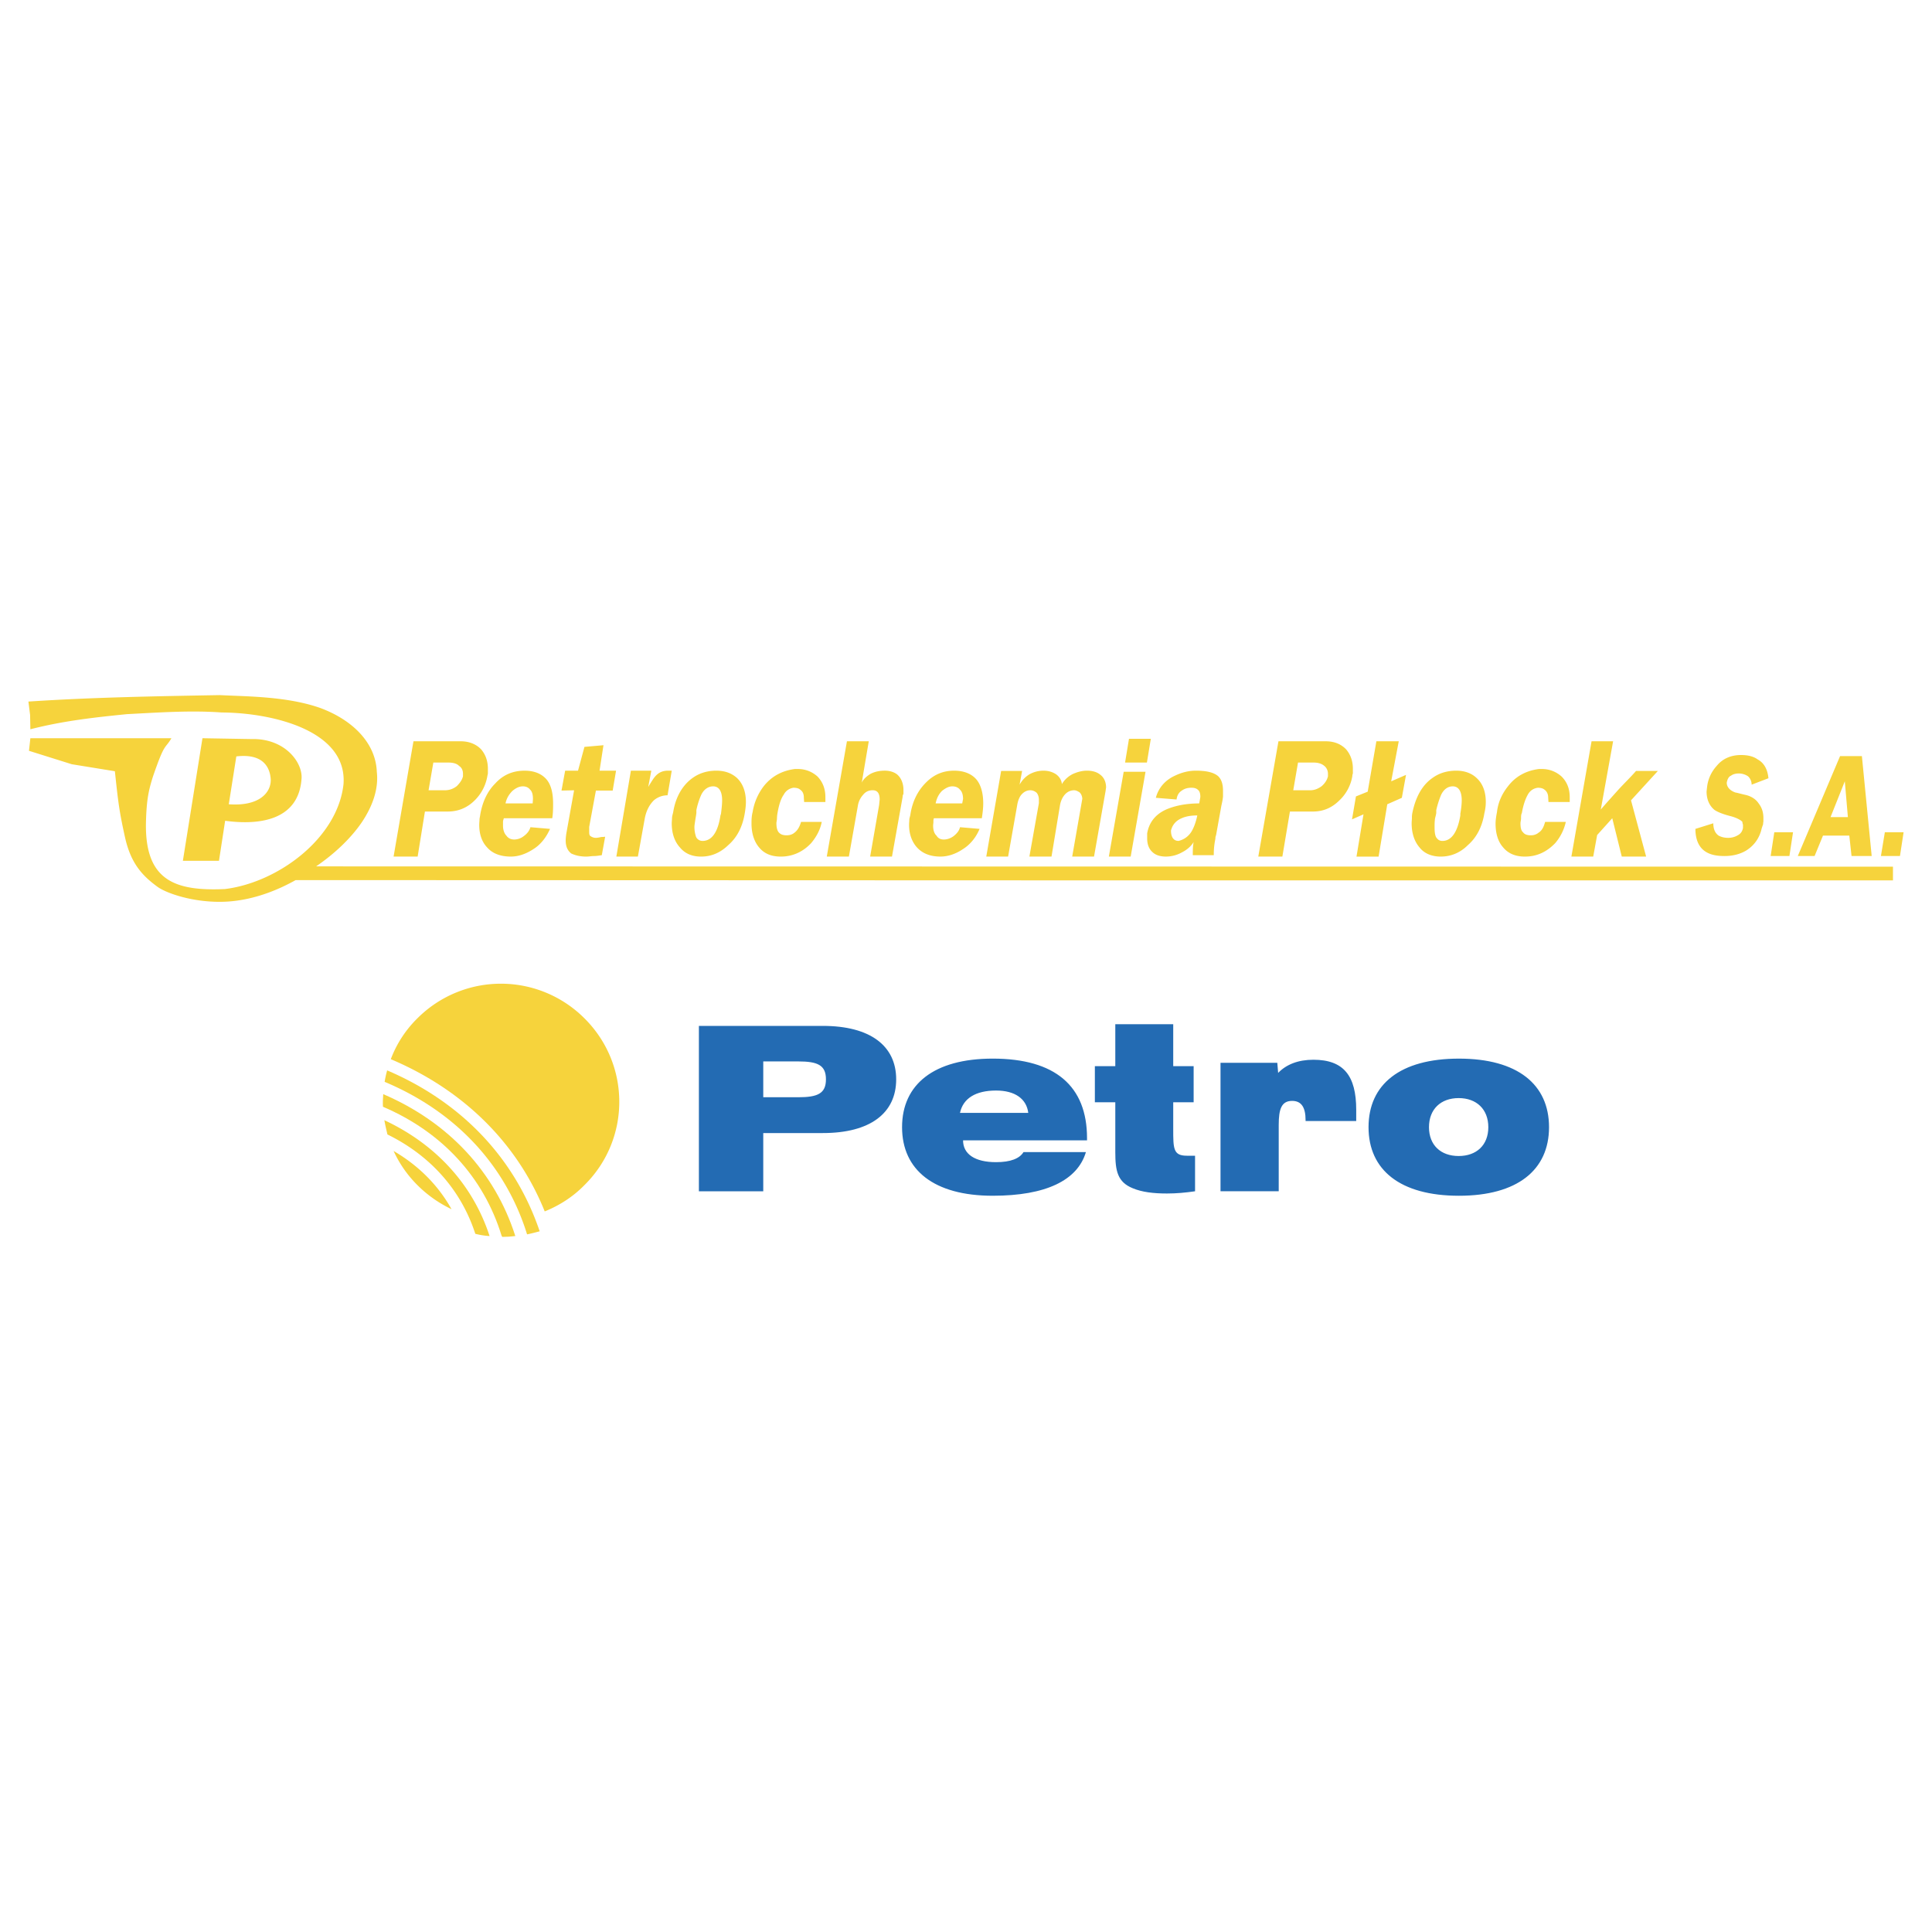 <svg xmlns="http://www.w3.org/2000/svg" width="2500" height="2500" viewBox="0 0 192.756 192.756"><g fill-rule="evenodd" clip-rule="evenodd"><path fill="#fff" d="M0 0h192.756v192.756H0V0z"/><path d="M82.097 113.045H76.15v5.809h-6.421v-16.5h12.368c4.719 0 7.315 1.982 7.315 5.332 0 3.378-2.596 5.359-7.315 5.359zm-2.456-7.147h-3.49v3.574h3.49c1.926 0 2.764-.363 2.764-1.787s-.838-1.787-2.764-1.787zM96.085 113.771c0 1.369 1.173 2.178 3.294 2.178 1.451 0 2.346-.363 2.736-1.004h6.227c-.838 2.818-3.992 4.355-9.297 4.355-5.864 0-9.046-2.57-9.046-6.842s3.183-6.84 9.046-6.84c6.225 0 9.408 2.736 9.408 7.93v.223H96.085zm3.294-4.968c-2.037 0-3.294.781-3.601 2.232h6.812c-.168-1.394-1.313-2.232-3.211-2.232zM116.438 119.076c-1.367 0-2.512-.139-3.434-.529-1.508-.615-1.73-1.732-1.73-3.574v-4.998h-2.039v-3.602h2.039v-4.188h5.779v4.188h2.037v3.602h-2.037v2.652c0 1.982 0 2.68 1.367 2.68h.811v3.547c-.95.138-1.872.222-2.793.222zM130.258 111.846v-.084c0-1.285-.418-1.926-1.34-1.926-1.061 0-1.34.809-1.34 2.4v6.617h-5.807v-12.816h5.666l.084 1.006c.811-.838 1.982-1.312 3.518-1.312 3.016 0 4.271 1.592 4.271 4.998v1.117h-5.052zM145.559 119.301c-5.863 0-9.02-2.57-9.02-6.842s3.156-6.84 9.02-6.84c5.834 0 8.988 2.568 8.988 6.84s-3.154 6.842-8.988 6.842zm-.03-9.744c-1.787 0-2.959 1.115-2.959 2.902s1.172 2.877 2.959 2.877 2.961-1.09 2.961-2.877-1.174-2.902-2.961-2.902z" fill="#236bb3"/><path d="M54.346 120.863c1.452-.586 2.82-1.451 3.964-2.625 4.635-4.578 4.635-12.033 0-16.639a11.777 11.777 0 0 0-16.667 0 11.296 11.296 0 0 0-2.653 4.076c7.259 3.071 12.62 8.376 15.356 15.188zM39.269 114.832a11.69 11.69 0 0 0 2.374 3.406 12.234 12.234 0 0 0 3.406 2.402c-1.341-2.402-3.295-4.355-5.78-5.808z" fill="#f6d33c"/><path d="M38.627 106.793a9.613 9.613 0 0 0-.251 1.143c7.064 2.961 12.062 8.293 14.211 15.217.419-.084.838-.195 1.257-.307-2.458-7.26-7.762-12.871-15.217-16.053z" fill="#f6d33c"/><path d="M38.236 109.164c-.028.393-.056.838-.028 1.258 5.891 2.512 10.051 7.035 11.837 12.871 0 0 .056.111.084.111.418 0 .866-.027 1.284-.084-2.037-6.394-6.671-11.363-13.177-14.156z" fill="#f6d33c"/><path d="M38.348 111.762c.083.475.195.949.307 1.424 4.271 2.094 7.343 5.527 8.767 9.912.447.111.922.195 1.424.223-1.676-5.137-5.361-9.159-10.498-11.559zM29.498 87.807l79.487.028h79.877v-1.368l-157.326-.028c1.843-1.257 3.462-2.792 4.551-4.384 1.089-1.619 1.703-3.35 1.508-5.053-.112-2.876-2.401-5.165-5.64-6.366-3.323-1.173-7.371-1.145-10.023-1.284-6.449.111-12.759.224-19.097.643l.168 1.34.027 1.424c3.378-.866 6.589-1.201 9.632-1.508 3.211-.167 6.366-.391 9.465-.167 4.969.028 12.536 1.759 12.145 7.147-.587 5.417-6.562 9.828-11.838 10.47-4.97.223-7.985-.837-7.873-6.617.056-2.345.279-3.267.698-4.607 1.2-3.49 1.172-2.68 1.843-3.825H3.03l-.139 1.256 4.271 1.34 4.299.698c.335 3.1.419 3.909 1.005 6.562.559 2.541 1.647 3.797 3.21 4.941.838.643 3.686 1.675 6.924 1.508 2.988-.168 5.502-1.369 6.898-2.15zM18.246 85.88L20.2 73.652l4.886.084c3.378-.084 5.137 2.373 4.998 3.964-.279 3.993-3.937 4.69-7.622 4.188l-.614 3.992h-3.602zm4.579-5.639c3.016.224 4.216-1.145 4.188-2.457-.056-1.033-.586-2.652-3.434-2.317l-.754 4.774zm18.426-6.283h4.718c.866 0 1.564.308 2.038.81.447.53.67 1.172.67 1.926v.475l-.056.279a4.45 4.45 0 0 1-1.256 2.401c-.726.726-1.619 1.117-2.68 1.117h-2.29l-.726 4.495h-2.401l1.983-11.503zm1.983 2.123l-.475 2.764h1.647a1.87 1.87 0 0 0 1.172-.419c.307-.307.53-.614.614-.977v-.251c0-.308-.111-.614-.391-.782-.195-.223-.586-.335-1.033-.335h-1.534zm9.688 6.449l1.955.168c-.363.81-.894 1.535-1.647 2.01-.726.474-1.48.753-2.262.753-1.033 0-1.843-.307-2.373-.921-.53-.558-.782-1.34-.782-2.233 0-.223.028-.418.028-.558 0-.112.056-.308.083-.531.223-1.229.698-2.261 1.479-3.043.782-.865 1.759-1.284 2.932-1.284.977 0 1.731.308 2.233.921.419.531.614 1.34.614 2.345 0 .447 0 .949-.084 1.479h-4.83c-.028.112-.083.224-.083.363v.391c0 .419.139.782.334.978.196.279.475.391.782.391.308 0 .67-.111.949-.335.309-.224.56-.503.672-.894zm.223-2.373l.028-.447c0-.418-.084-.753-.28-.921-.167-.223-.418-.335-.726-.335-.363 0-.698.168-1.033.447-.307.307-.586.698-.698 1.256h2.709zm5.165-5.64l1.898-.167-.391 2.541h1.647l-.335 1.982h-1.675l-.67 3.63v.391c0 .279 0 .446.14.53a.92.92 0 0 0 .53.168c.084 0 .308-.028.531-.084.223 0 .363-.028.391-.028l-.334 1.843c-.224.028-.503.084-.754.084s-.559.056-.782.056c-.67 0-1.145-.14-1.508-.307-.391-.307-.559-.726-.559-1.312 0-.195.028-.419.056-.642l.782-4.355-1.256.028.363-1.982h1.284l.642-2.376zm4.635 2.373h2.038l-.307 1.62c.335-.559.559-.894.614-.95.391-.502.837-.67 1.368-.67h.363l-.419 2.457c-.53 0-1.005.195-1.368.503-.475.475-.782 1.088-.921 1.898l-.67 3.713h-2.149l1.451-8.571zm8.99 4.3c.056-.475.112-.949.112-1.34 0-.894-.307-1.396-.894-1.396-.475 0-.921.279-1.2.866a7.465 7.465 0 0 0-.475 1.507v.279c-.028.251-.084.53-.112.726-.028.223-.083.475-.083.698 0 .391.083.726.167.978a.71.71 0 0 0 .642.391c.921 0 1.535-.865 1.787-2.541l.056-.168zm-4.774-.14c.251-1.592.977-2.764 1.982-3.462.67-.475 1.479-.698 2.317-.698.866 0 1.536.251 2.066.726.586.558.893 1.368.893 2.401 0 .391-.056.782-.112 1.117-.223 1.369-.781 2.429-1.647 3.183-.782.754-1.675 1.145-2.708 1.145-.921 0-1.62-.307-2.122-.921-.53-.586-.81-1.396-.81-2.401 0-.167.028-.391.028-.503.001-.168.056-.363.113-.587zM79.92 82h2.066c-.14.726-.475 1.424-1.061 2.122-.81.865-1.843 1.34-3.015 1.34-.978 0-1.676-.307-2.178-.921-.475-.558-.754-1.368-.754-2.373 0-.307 0-.727.112-1.146a5.744 5.744 0 0 1 1.117-2.596c.782-.977 1.814-1.536 3.099-1.703h.308c.754 0 1.424.279 1.954.753.503.531.782 1.201.782 2.066v.475h-2.122l-.028-.419c0-.391-.112-.642-.363-.81-.14-.139-.391-.195-.67-.195a1.296 1.296 0 0 0-.977.698c-.279.391-.475 1.005-.615 1.814a3.418 3.418 0 0 0-.056.53c0 .196-.056.363-.056.503 0 .419.083.726.223.894.195.223.419.307.81.307.279 0 .559-.083.754-.251.307-.223.53-.586.67-1.088zm4.579-8.042h2.178l-.698 4.132c.14-.335.475-.642.894-.893.447-.224.921-.308 1.424-.308s.978.167 1.256.419c.363.335.586.865.586 1.508v.391c-.084.14-.084.251-.084.307l-1.061 5.947h-2.178l.893-5.137.056-.559c0-.614-.224-.921-.698-.921-.391 0-.698.14-.949.447a2.09 2.09 0 0 0-.531 1.117l-.893 5.053h-2.206l2.011-11.503zm11.279 8.572l1.955.168c-.336.81-.894 1.535-1.647 2.01-.698.474-1.48.753-2.261.753-1.005 0-1.787-.307-2.346-.921-.502-.558-.781-1.34-.781-2.233 0-.223.027-.418.027-.558 0-.112.084-.308.112-.531.195-1.229.697-2.261 1.452-3.043.809-.865 1.758-1.284 2.903-1.284.977 0 1.759.308 2.262.921.418.531.643 1.34.643 2.345 0 .447-.057.949-.141 1.479h-4.774c-.056.112-.056.224-.056.363 0 .14-.028.251-.028.391 0 .419.112.782.335.978.167.279.418.391.726.391.335 0 .67-.111.978-.335.278-.224.557-.503.641-.894zm.223-2.373l.084-.447c0-.418-.112-.753-.307-.921-.168-.223-.447-.335-.754-.335-.363 0-.67.168-1.033.447-.307.307-.53.698-.642 1.256h2.652zm3.882-3.239h2.094l-.252 1.368c.252-.447.586-.81 1.033-1.061a2.888 2.888 0 0 1 1.34-.335c.475 0 .865.112 1.229.335.336.224.586.586.615 1.005a2.665 2.665 0 0 1 1.088-1.005c.502-.223.949-.335 1.424-.335.502 0 .977.112 1.34.419.363.279.559.726.559 1.256l-.055.391-1.146 6.505h-2.178l1.006-5.751a.952.952 0 0 0-.252-.642c-.166-.111-.361-.223-.559-.223-.307 0-.613.112-.865.363-.25.251-.475.643-.559 1.201l-.836 5.053h-2.207l.949-5.333v-.335c0-.279-.084-.531-.223-.698-.168-.139-.363-.251-.643-.251s-.559.112-.809.363c-.252.251-.42.643-.504 1.201l-.893 5.053h-2.178l1.482-8.544zm14.406.084l-1.48 8.459h-2.178l1.48-8.459h2.178zm.529-3.294l-.391 2.373h-2.178l.391-2.373h2.178zm4.635 7.649c-.613 0-1.117.083-1.562.279-.588.252-.922.67-1.062 1.229 0 .642.252 1.033.754 1.033a2.048 2.048 0 0 0 1.285-.921c.222-.363.446-.922.585-1.62zm.195-1.2l.111-.642c0-.307-.055-.558-.223-.698-.168-.167-.391-.224-.67-.224-.363 0-.67.084-.949.279-.307.195-.475.475-.531.894l-2.066-.168c.252-.977.922-1.759 1.9-2.205.697-.335 1.395-.503 2.094-.503 1.033 0 1.785.167 2.232.559.336.335.475.81.475 1.452v.531c0 .083-.027.307-.084.586l-.084.391-.502 2.792a1.583 1.583 0 0 1-.084.307c0 .056 0 .14-.027.279a7.526 7.526 0 0 0-.141 1.535h-2.094c0-.418 0-.894.084-1.312-.25.418-.67.782-1.172 1.033a3.308 3.308 0 0 1-1.592.418c-.559 0-1.006-.14-1.312-.418-.391-.335-.559-.81-.559-1.396v-.503c.197-1.145.895-2.01 2.15-2.484.812-.307 1.816-.503 3.044-.503zm7.903-6.199h4.717c.895 0 1.564.308 2.039.81.447.53.67 1.172.67 1.926v.475c-.057.14-.057.279-.057.279a4.303 4.303 0 0 1-1.283 2.401c-.727.726-1.592 1.117-2.625 1.117h-2.316l-.754 4.495h-2.402l2.011-11.503zm1.953 2.123l-.475 2.764h1.703c.418 0 .811-.167 1.145-.419.336-.307.531-.614.615-.977v-.251c0-.308-.141-.614-.363-.782-.252-.223-.615-.335-1.061-.335h-1.564zm6.533 5.165l-1.145.503.391-2.29 1.174-.474.865-5.026h2.232l-.754 3.993 1.48-.642-.418 2.289-1.453.643-.865 5.221h-2.205l.698-4.217zm9.66-.056c.084-.475.141-.949.141-1.34 0-.894-.309-1.396-.895-1.396-.475 0-.893.279-1.172.866a9.594 9.594 0 0 0-.475 1.507v.279c-.029.251-.141.53-.141.726-.027.223-.027.475-.027.698 0 .391.027.726.139.978.168.251.336.391.643.391.895 0 1.508-.865 1.787-2.541v-.168zm-4.773-.14c.334-1.592 1.004-2.764 2.037-3.462.67-.475 1.453-.698 2.346-.698.809 0 1.508.251 2.01.726.615.558.922 1.368.922 2.401 0 .391-.057.782-.141 1.117-.223 1.369-.781 2.429-1.646 3.183-.754.754-1.676 1.145-2.709 1.145-.893 0-1.646-.307-2.121-.921-.502-.586-.781-1.396-.781-2.401 0-.167.027-.391.027-.503a2.208 2.208 0 0 1 .056-.587zm13.232.95h2.066a4.916 4.916 0 0 1-1.061 2.122c-.838.865-1.814 1.34-3.016 1.34-.949 0-1.676-.307-2.178-.921-.502-.558-.754-1.368-.754-2.373 0-.307.057-.727.141-1.146.111-1.005.529-1.87 1.115-2.596.754-.977 1.787-1.536 3.072-1.703h.307c.754 0 1.424.279 1.955.753.529.531.809 1.201.809 2.066v.475h-2.121l-.027-.419c0-.391-.141-.642-.363-.81-.168-.139-.391-.195-.67-.195-.42.056-.783.279-1.006.698-.223.391-.447 1.005-.586 1.814-.084.168-.084.363-.084.53 0 .196-.057.363-.057.503 0 .419.057.726.252.894.168.223.418.307.781.307.279 0 .559-.083.754-.251.365-.223.533-.586.671-1.088zm4.635-8.042h2.15l-1.229 6.812c.447-.53 1.033-1.173 1.73-1.954.586-.643 1.229-1.257 1.787-1.898h2.178l-2.68 2.932 1.508 5.611h-2.43l-.949-3.825-1.508 1.676-.391 2.149h-2.178l2.012-11.503zm15.971 4.328c0-.363-.168-.67-.363-.837a1.644 1.644 0 0 0-.922-.279c-.279 0-.559.056-.781.224-.223.083-.363.363-.418.698 0 .419.307.782.865.977.195.028.559.14 1.061.251.559.139 1.006.447 1.256.837.307.391.475.865.475 1.452v.363c-.027.112-.027.167-.027.251l-.141.419c-.223 1.005-.781 1.731-1.535 2.206-.643.391-1.396.559-2.178.559-.754 0-1.34-.112-1.814-.391-.727-.419-1.088-1.229-1.088-2.317l1.785-.559c0 .559.168.977.531 1.229.252.14.586.224.949.224.336 0 .67-.084.949-.252.336-.167.475-.446.531-.726v-.335c-.029-.111-.057-.14-.057-.279-.139-.167-.559-.419-1.229-.586-.754-.195-1.283-.418-1.562-.614-.504-.418-.783-1.033-.783-1.842l.057-.503a3.753 3.753 0 0 1 .949-2.038c.586-.726 1.424-1.089 2.43-1.089.697 0 1.256.14 1.674.447.615.335.979.977 1.061 1.87l-1.675.64zm3.769 7.12h-1.871l.363-2.373h1.869l-.361 2.373zm5.834-3.881l-.307-3.574-1.424 3.574h1.731zm.364 3.881l-.223-2.038h-2.625l-.838 2.038h-1.676l4.217-9.967h2.178l.977 9.967h-2.01 4.83-1.898l.391-2.373h1.871l-.363 2.373h-4.831z" fill="#f6d33c"/></g></svg>